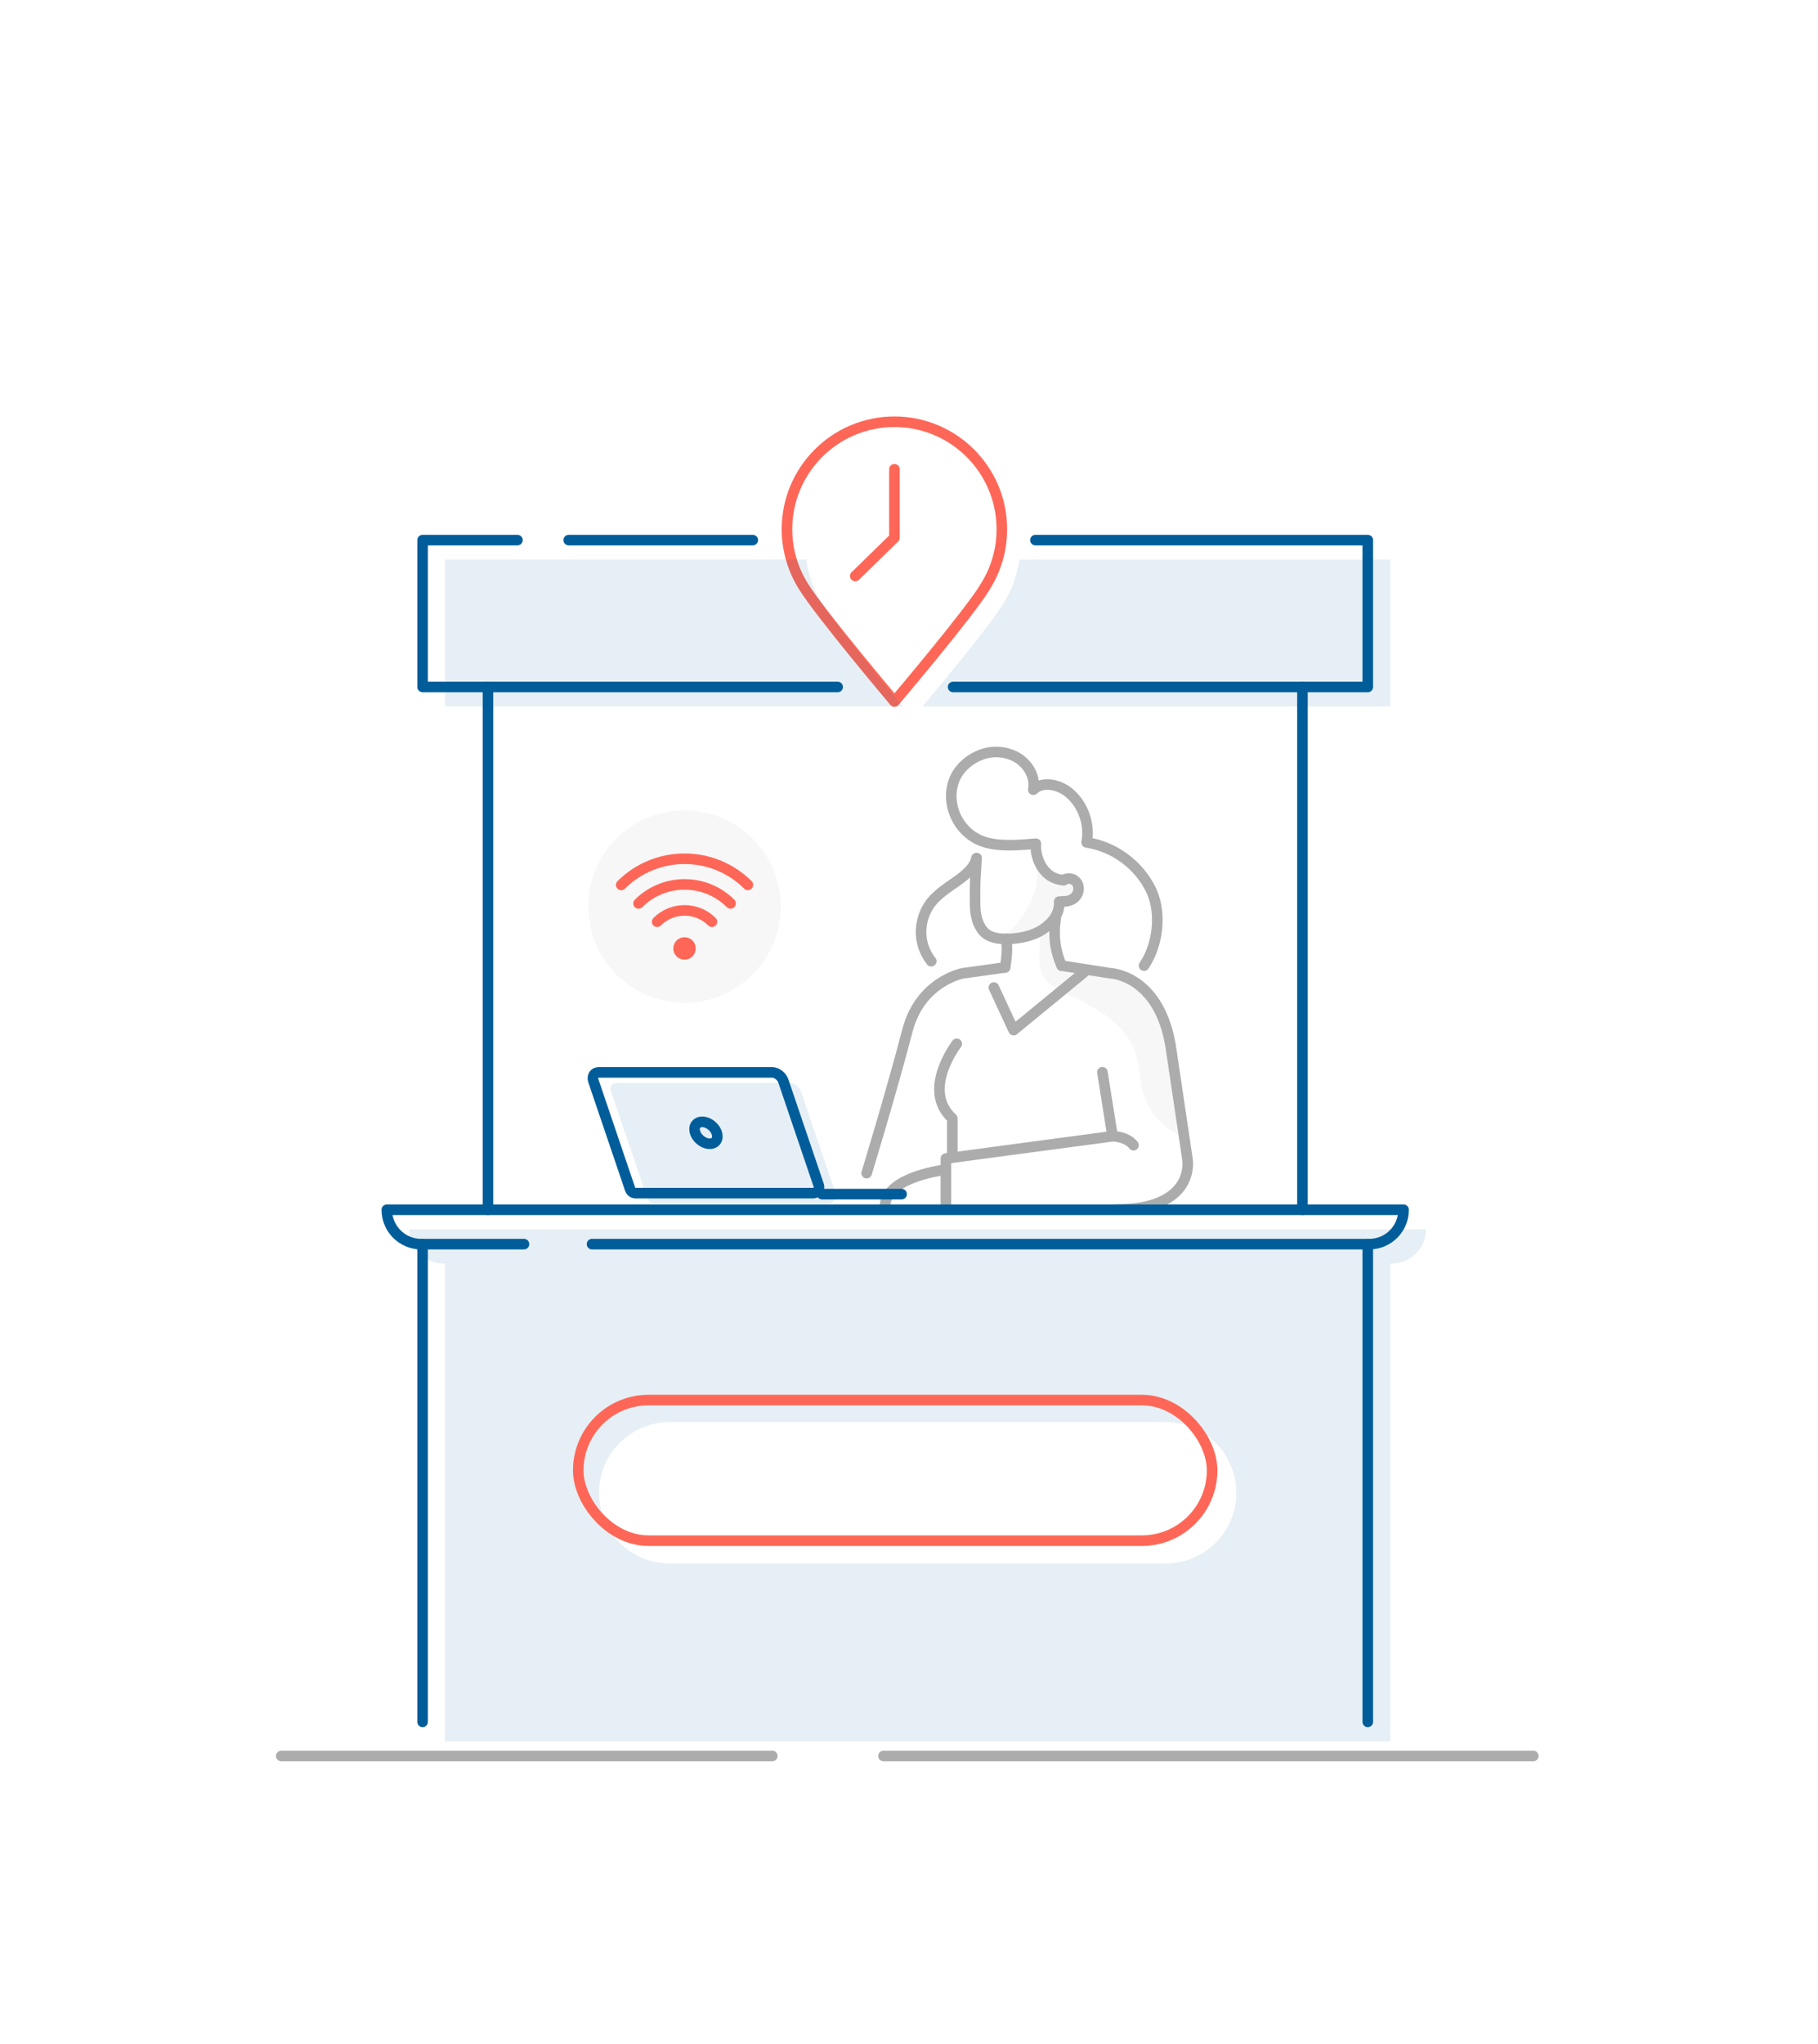 <svg xmlns="http://www.w3.org/2000/svg" id="Layer_1" data-name="Layer 1" viewBox="0 0 515.98 580"><defs><style>      .cls-1 {        fill: #acacac;      }      .cls-1, .cls-2 {        opacity: .1;      }      .cls-2 {        fill: #005d9a;      }      .cls-3 {        stroke: #acacac;      }      .cls-3, .cls-4, .cls-5, .cls-6 {        stroke-linecap: round;        stroke-linejoin: round;        stroke-width: 3px;      }      .cls-3, .cls-5, .cls-6 {        fill: none;      }      .cls-4 {        fill: #fe6757;      }      .cls-4, .cls-5 {        stroke: #fe6757;      }      .cls-6 {        stroke: #005d9a;      }    </style></defs><g><g><g><path class="cls-1" d="M285.24,265.24c-.44,.29-.94,.68-.89,1.2,.07,.71,1.01,.88,1.72,.83,3.06-.2,6.08-.89,8.91-2.04,.54,3.84-.81,8.04,.96,11.48,1.42,2.75,4.43,4.22,7.24,5.53,3.98,1.85,7.97,3.78,11.44,6.46,3.48,2.68,6.45,6.19,7.77,10.38,1.09,3.44,1.01,7.15,1.94,10.64,1.53,5.77,5.93,10.71,11.49,12.88-.76-10.76-2.61-21.45-5.54-31.84-.69-2.46-1.46-4.94-2.82-7.11-2.55-4.06-6.97-6.64-11.58-7.94s-9.45-1.44-14.24-1.58c-1.66-5.19-2.27-10.72-1.78-16.15,.05-.51,.13-1.06,.52-1.38,.36-.29,.86-.29,1.32-.34,1.37-.17,2.67-1.04,3.16-2.33s.02-2.92-1.18-3.6c-.75-.42-1.65-.44-2.5-.55-3.39-.44-7.2-2.84-8.38-6.11,4.83,6.02-2.44,18.1-7.58,21.57Z"></path><g><path class="cls-3" d="M300.61,255.83c.21,3.08-1.53,5.54-3.99,7.41-2.46,1.87-5.56,2.72-8.64,3.04-3.16,.33-6.88,.18-8.81-1.95-1.77-1.96-2.4-4.88-2.42-7.52-.06-7.81,.01-5.52,.41-13.32"></path><path class="cls-3" d="M301.9,249.74c1.11-.86,2.89-.48,3.7,.66,.81,1.14,.64,2.82-.25,3.9s-2.37,1.58-3.77,1.44"></path><path class="cls-3" d="M301.3,273.99l13.85,2.16s14.39,.48,17.31,22.08l4.57,30.74s2.51,14.23-20.36,14.23"></path><path class="cls-3" d="M299.62,260.72c-.7,4.65-.22,8.97,1.69,13.27"></path><path class="cls-3" d="M285.26,274.5l-11.92,1.65s-12.1,2.14-15.79,16.23c-4.7,18-11.58,40.48-11.58,40.48"></path><path class="cls-3" d="M285.53,266.41c.53,2.3,.14,5.77-.27,8.09"></path><path class="cls-3" d="M324.69,273.99c.74-1.09,1.37-2.28,1.9-3.53,2.37-5.64,2.58-12.67,.13-17.85-3.39-7.15-10.49-12.42-18.32-13.58,.98-5.03-.9-10.52-4.75-13.89-2.88-2.52-7.61-3.69-10.39-1.06,.82-4.09-2.07-8.27-5.94-9.81-5.9-2.34-11.12,.26-14.03,3.25-6.29,6.46-3.14,17.99,5.5,21.18,4.49,1.66,10.46,1.07,15.23,.7-.38,2.44,1.12,9.87,7.88,10.34"></path><path class="cls-3" d="M277.17,243.49c-.43,1.97-1.86,3.56-3.4,4.85-3.08,2.58-6.83,4.42-9.36,7.54-2.55,3.15-3.57,7.48-2.69,11.43,.44,1.98,1.34,3.84,2.59,5.43"></path><polyline class="cls-3" points="312.88 304.23 315.77 322.39 268.46 328.71 268.46 343.19"></polyline><path class="cls-3" d="M315.77,322.39s3.95,0,5.95,2.55"></path><path class="cls-3" d="M271.55,296.17s-10.16,13.11-1.27,21.16v11.11"></path><path class="cls-3" d="M268.46,331.88s-16.34,1.82-17.23,9.78"></path><polyline class="cls-3" points="282.07 280.2 287.68 292.29 307.75 275.82"></polyline></g></g><path class="cls-2" d="M116.16,348.77h0c0,5.39,4.37,9.75,9.75,9.75h.41v135.55H394.58v-135.55h.41c5.39,0,9.75-4.37,9.75-9.75h0s-288.58,0-288.58,0Zm214.67,94.86H190.07c-11.08,0-20.06-8.98-20.06-20.06h0c0-11.08,8.98-20.06,20.06-20.06h140.76c11.08,0,20.06,8.98,20.06,20.06h0c0,11.08-8.98,20.06-20.06,20.06Z"></path><line class="cls-6" x1="388.2" y1="353.01" x2="388.2" y2="488.56"></line><line class="cls-6" x1="119.94" y1="488.56" x2="119.94" y2="353.01"></line><path class="cls-6" d="M148.71,353.01h-29.18c-5.39,0-9.75-4.37-9.75-9.75h0s288.58,0,288.58,0h0c0,5.39-4.37,9.75-9.75,9.75H168.02"></path><polyline class="cls-6" points="237.74 194.92 119.94 194.92 119.94 153.25 146.85 153.25"></polyline><polyline class="cls-6" points="293.87 153.25 388.2 153.25 388.2 194.92 270.51 194.92"></polyline><line class="cls-6" x1="161.41" y1="153.25" x2="213.65" y2="153.25"></line><g><line class="cls-6" x1="138.49" y1="194.92" x2="138.49" y2="343.25"></line><line class="cls-6" x1="369.66" y1="194.92" x2="369.66" y2="343.25"></line></g><rect class="cls-5" x="164.12" y="397.25" width="179.9" height="39.9" rx="19.95" ry="19.95"></rect><g><path class="cls-6" d="M180.44,338.54h50.31c1.17,0,1.99-1.15,1.61-2.25l-10.04-29.59c-.46-1.34-1.89-2.43-3.21-2.43h-49.13c-1.32,0-2.02,1.09-1.56,2.43l10.41,30.69c.23,.69,.88,1.16,1.61,1.16Z"></path><line class="cls-6" x1="255.89" y1="338.82" x2="233.31" y2="338.82"></line><path class="cls-2" d="M185.95,341.55h48.87c1.63,0,2.78-1.6,2.26-3.15l-9.74-28.69c-.46-1.34-1.89-2.43-3.21-2.43h-49.13c-1.32,0-2.02,1.09-1.56,2.43l10.26,30.22c.33,.97,1.24,1.62,2.26,1.62Z"></path><ellipse class="cls-6" cx="200.36" cy="321.41" rx="2.6" ry="3.66" transform="translate(-172.93 257.4) rotate(-48.33)"></ellipse></g></g><line class="cls-3" x1="250.75" y1="498.24" x2="435.18" y2="498.24"></line><line class="cls-3" x1="79.82" y1="498.24" x2="219.2" y2="498.24"></line></g><g><path class="cls-5" d="M279.62,166.47h-.01c2.99-4.72,4.73-10.31,4.73-16.31,0-16.84-13.65-30.49-30.49-30.49s-30.49,13.65-30.49,30.49c0,6,1.74,11.59,4.73,16.31h-.01l.06,.07c4.68,7.59,25.72,32.51,25.72,32.51,0,0,21.32-25.14,25.72-32.51l.06-.07Z"></path><polyline class="cls-5" points="253.85 133.15 253.85 152.59 242.74 163.44"></polyline></g><g><path class="cls-2" d="M233.29,171.13h.01c-2.32-3.66-3.88-7.86-4.46-12.36H126.32v41.66h129.99c-5.85-7.01-19.34-23.34-22.97-29.24l-.06-.07Z"></path><path class="cls-2" d="M394.58,158.78h-105.29c-.59,4.5-2.14,8.69-4.46,12.36h.01l-.06,.07c-3.41,5.73-17.05,22.18-22.96,29.24h132.76v-41.66Z"></path></g><g><circle class="cls-1" cx="194.28" cy="257.23" r="27.31"></circle><g><g><path class="cls-5" d="M176.31,251.09h0c9.94-9.9,26-9.9,35.95-.02h0"></path><path class="cls-5" d="M181.23,256.34h0c7.22-7.19,18.89-7.2,26.12-.01h0"></path><path class="cls-5" d="M186.51,261.53h0c4.3-4.28,11.25-4.29,15.56,0h0"></path></g><circle class="cls-4" cx="194.28" cy="269.11" r="1.69"></circle></g></g></svg>